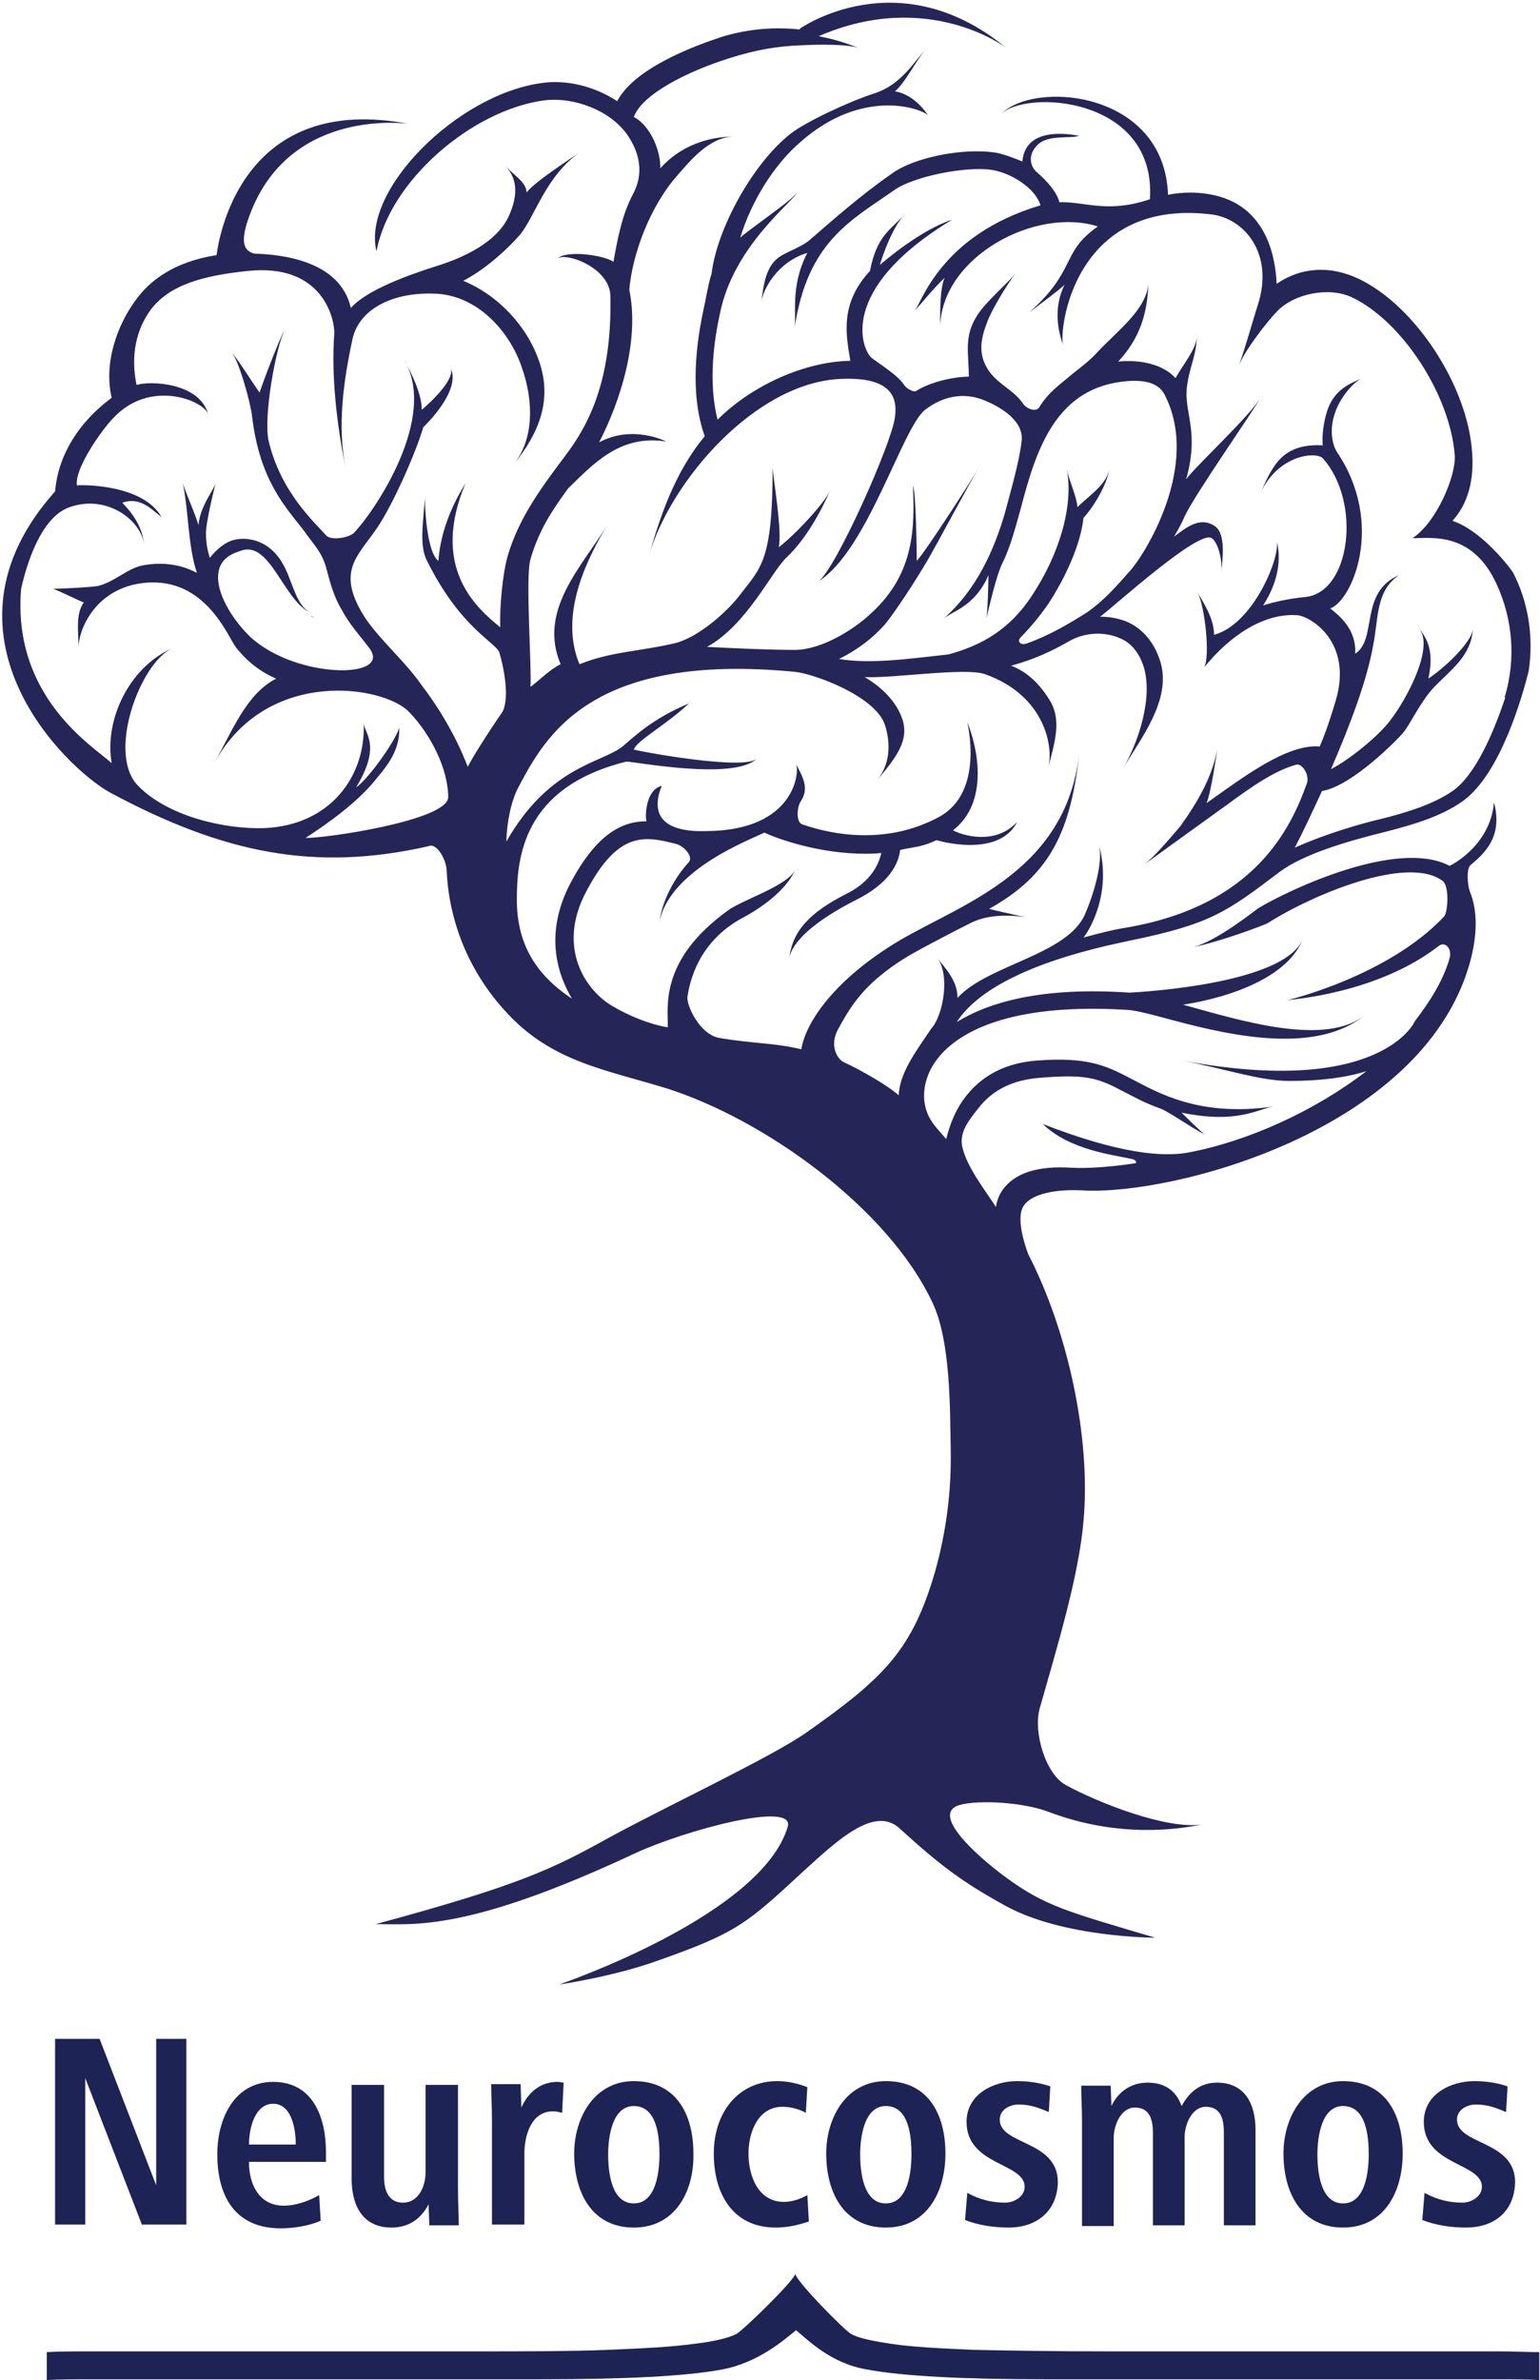 <?xml version="1.0" encoding="utf-8"?>
<!-- Generator: Adobe Illustrator 19.2.1, SVG Export Plug-In . SVG Version: 6.00 Build 0)  -->
<svg version="1.2" baseProfile="tiny" id="Ebene_1" xmlns="http://www.w3.org/2000/svg" xmlns:xlink="http://www.w3.org/1999/xlink"
	 x="0px" y="0px" viewBox="0 0 204.1 315.3" xml:space="preserve">
<g>
	<path fill="#1D2354" d="M18.8,294.7l-7.5-19.4v19.4H7.3v-24.6h5.9l7.5,19.4v-19.4h4v24.6H18.8z"/>
	<path fill="#1D2354" d="M33,286.5c0,2.8,1.3,5.7,4.6,5.7c1.6,0,3.3-0.6,4.7-1.4l0.2,3.4c-1.6,0.7-3.6,1-5.3,1c-6,0-8.4-4.2-8.4-9.8
		c0-4.8,2.3-9.6,7.4-9.6c5.4,0,7,4.9,7,9.3v1.3H33z M36.2,278.7c-2.4,0-3.2,3.2-3.2,5.4h6.2C39.2,281.9,38.6,278.7,36.2,278.7z"/>
	<path fill="#1D2354" d="M56.9,294.7l-0.1-2.7c-0.9,1.8-2.5,3.1-4.9,3.1c-3.9,0-5.3-3-5.3-6.5v-12.4h4.3v12.2c0,1.8,0.6,3.4,2.5,3.4
		c2.1,0,3-2.2,3-4v-11.6h4.3v14c0,1.6,0.1,3,0.1,4.6H56.9z"/>
	<path fill="#1D2354" d="M74.5,279.9c-0.4-0.1-0.8-0.2-1.2-0.2c-2.9,0-3.8,3.2-3.8,5.6v9.4h-4.3v-14c0-1.6-0.1-3-0.1-4.6h3.9
		l0.1,3.1c0.9-2,2.5-3.4,4.8-3.4c0.3,0,0.6,0.1,0.8,0.1L74.5,279.9z"/>
	<path fill="#1D2354" d="M84,295.1c-5.6,0-7.9-4.7-7.9-9.8c0-4.8,2.7-9.6,7.9-9.6c5.7,0,7.9,4.5,7.9,9.6
		C92,290.3,89.5,295.1,84,295.1z M84,279c-2.9,0-3.4,4.2-3.4,6.4c0,2.3,0.4,6.5,3.4,6.5s3.4-4.3,3.4-6.5C87.4,283.1,87.1,279,84,279
		z"/>
	<path fill="#1D2354" d="M102.8,295.1c-5.7,0-8.2-4.5-8.2-9.8c0-5.5,3.3-9.6,8.4-9.6c1.4,0,2.7,0.3,4,0.8l-0.2,3.4
		c-0.9-0.5-2-0.8-3.1-0.8c-3.2,0-4.5,3.3-4.5,6.2c0,3,1.3,6.4,4.7,6.4c1.1,0,2.2-0.4,3.1-0.9l0.2,3.5
		C105.7,294.8,104.3,295.1,102.8,295.1z"/>
	<path fill="#1D2354" d="M117.4,295.1c-5.6,0-7.9-4.7-7.9-9.8c0-4.8,2.7-9.6,7.9-9.6c5.7,0,7.9,4.5,7.9,9.6
		C125.3,290.3,122.9,295.1,117.4,295.1z M117.4,279c-2.9,0-3.4,4.2-3.4,6.4c0,2.3,0.4,6.5,3.4,6.5s3.4-4.3,3.4-6.5
		C120.8,283.1,120.5,279,117.4,279z"/>
	<path fill="#1D2354" d="M133.7,295.1c-2,0-4-0.3-5.8-1l0.3-3.6c1.6,0.9,3.3,1.3,5,1.3c1.2,0,2.6-0.8,2.6-2.1c0-3.2-7.7-2.8-7.7-8.6
		c0-3.7,3.6-5.4,6.7-5.4c1.4,0,3,0.2,4.4,0.7l-0.2,3.4c-1.4-0.6-2.5-1-4-1c-1.2,0-2.5,0.7-2.5,2c0,3.4,7.7,2.7,7.7,8.3
		C140.1,293.1,137.2,295.1,133.7,295.1z"/>
	<path fill="#1D2354" d="M162.2,294.7v-12.2c0-1.6-0.3-3.4-2.4-3.4c-1.8,0-2.8,2.3-2.8,4v11.7h-4.2v-12.2c0-1.6-0.3-3.4-2.4-3.4
		c-1.8,0-2.8,2.3-2.8,4v11.7h-4.2v-14c0-1.5-0.1-3.1-0.1-4.6h3.9l0.1,2.7c0.9-1.9,2.6-3.1,4.8-3.1c2.3,0,3.8,1.1,4.5,3.1
		c1.1-2,2.6-3.1,4.7-3.1c3.6,0,5.1,2.7,5.1,6.3v12.6H162.2z"/>
	<path fill="#1D2354" d="M178,295.1c-5.6,0-7.9-4.7-7.9-9.8c0-4.8,2.7-9.6,7.9-9.6c5.7,0,7.9,4.5,7.9,9.6
		C185.9,290.3,183.5,295.1,178,295.1z M178,279c-2.9,0-3.4,4.2-3.4,6.4c0,2.3,0.4,6.5,3.4,6.5s3.4-4.3,3.4-6.5
		C181.4,283.1,181.1,279,178,279z"/>
	<path fill="#1D2354" d="M194.3,295.1c-2,0-4-0.3-5.8-1l0.3-3.6c1.6,0.9,3.3,1.3,5,1.3c1.2,0,2.6-0.8,2.6-2.1c0-3.2-7.7-2.8-7.7-8.6
		c0-3.7,3.6-5.4,6.7-5.4c1.4,0,3,0.2,4.4,0.7l-0.2,3.4c-1.4-0.6-2.5-1-4-1c-1.2,0-2.5,0.7-2.5,2c0,3.4,7.7,2.7,7.7,8.3
		C200.7,293.1,197.9,295.1,194.3,295.1z"/>
</g>
<g>
	<path fill="#252558" d="M41.2,81.6c0.1,0.1,0.3,0.2,0.4,0.2C41.4,81.7,41.3,81.6,41.2,81.6z"/>
	<path fill="#252558" d="M192.5,69c2-2.2,2.9-5.3,2.6-9.1c-0.6-8.8-7.5-19.3-14.9-22.9c-3.9-1.9-7.8-1.6-11,0.6
		c-0.2-4.4-1.8-10.2-8.1-11.7c-2.1-0.5-4.2-0.5-6.3-0.1c-0.5-13.9-18-15.2-22.2-10.6c3.1-3.4,20.7-2.5,19.8,11.2
		c-1.5,0.5-2.9,0.8-4.4,0.9c-3.1,0.2-5.2-0.6-7.6-0.5c-0.3-1.3-1.6-2.8-3-4c-0.8-0.7-1.3-2.2,0.1-3.6c1.4-1.4,4.3-0.8,5.5-1.2
		c-0.1,0-7.1-1.7-7.5,3.4c-0.9-0.4-2.8-1.1-3.7-1.2c-4.1-0.6-10.6,0.6-13.6,2.8c-4.2,2.9-8.1,6.4-10.9,8.8c-0.9,0.8-2.6,1.4-3.8,2.1
		c-2,1.2-2.3,3.8-2.6,6.1c0.2-1.6,2.1-5.3,6.1-6.5c-2.3,4.4-1.4,8.2-1.7,10c1.7-11.5,7.5-14.3,13.2-18.3c2.5-1.8,9.4-3.2,12.9-2.7
		c2.6,0.4,5.8,2.4,6.5,4.7c-13.4,4-15.8,13.1-16.7,14c0.4-0.4,2.6-3.1,4-4.4c-0.7,1.4-0.6,5.7-0.6,6.3c0.4-9.2,12.7-15.7,20.9-13.1
		c-5,3.5-2.7,5.7-9.1,11.4c0.5-0.4,4.3-3.2,4.7-3.7c-1.6,3.2-0.8,6.4-0.2,8c-0.6-1.6,1.2-19.5,19.6-17.3c4.4,0.5,8.4,5.2,6.2,12
		c-0.7,2.2-1.7,5.8-2.5,8c0.8-2,3.7-5.8,5.2-7.3c2.1-2.1,6.6-3.2,9.8-1.7c6.7,3.2,13,13,13.6,20.9c0.2,2.7-2.4,8.9-5.6,11
		c2.6,0,8-0.9,11.2,6.2c2,4.4,2.6,9.7,1,14.9l0.1,0c-1.7,5.1-4.1,10.4-7,12.4c-2.6,1.8-6.3,2.9-9.5,3.7c-2.2,0.5-7.2,1.9-11.4,3.8
		c1.2-2.3,2.4-4.9,3.6-7.5c4.1-0.7,10.3-7.1,10.9-7.9c0.9-1.2,2.3-4.1,3.9-5.8c2.3-2.4,5-4.2,5.2-7.8c-0.1,1.8-3.9,5.3-5.9,6.6
		c0.7-3.2,0.1-5-1.2-6.6c2,2.5-1.7,9.4-3.9,12.2c-1.5,2-5.3,5.1-7.8,6.4c2.5-5.8,4.8-11.8,5.6-16.5c0.7-3.4,0.3-7.1,3.4-9.2
		c-5.3,2.3-2.8,8.5-5.8,10.4c0.2-3.3-2.2-5.1-3.3-6c2.9-1,7.3-11.2,0.9-20.7c-0.7-1.1-1-3.1-0.3-5.1c0.6-2,2.5-4.3,3.7-4.7
		c-1.8,0.7-3.8,1.6-4.7,4.3c-0.5,1.6-0.7,3.2-0.6,4.6c-5.6-0.3-6.7,3-8.3,6.4c2.4-5.2,7.4-5.6,8.3-4.7c5.2,5.8,3.7,17.9-2.4,18.4
		c-2,0.2-3.9,0.6-5.5,1.1c2.1-3.2,2.4-6.3,1.8-8.5c0.5,2.1-3.1,11-8.3,12.4c0-2.3-1.5-4.3-2.2-5.7c1,2,1.7,8.5,0.9,10
		c3.4-4.2,7.9-7.2,12.3-6.9c1.7,0.1,7.5,3.5,5.1,11.4c-0.6,2-1.2,3.9-2.1,6c-4.3-0.4-10.2,4.1-15,7.5c0.6-1.4,1.3-6.2,1.5-7.7
		c-0.5,3.9-2.7,7.6-5,10.8c-1.2,1.4-3.4,4-4.7,5c1.9-1.4,9-6.5,10.8-7.8c3.4-2.5,6.4-4.6,9.3-5.4c0.8-0.2,1.8,1.4,1.4,2.5
		c-2.1,5.8-6.8,16.2-24,19.1c-1.9,0.3-3.7,0.8-5.6,1.3c0.6-0.7,3.9-5.8,2-12.4c0.7,2.3-0.7,6.8-1.8,9.3c-2.3,5.4-12.9,6.7-16.9,11.1
		c0-2.3-1.6-3.9-2.7-5.3c1.7,2.1,0.9,7.5-0.8,9.4c-2.3,3.4-4.1,5.8-4.3,8.8c-1.3-1.2-4.9-3.3-7.3-4.4c-0.7-0.3-2-2.1-0.7-4.4
		c1.6-2.9,3.4-6.1,9.2-9.6c2.2-1.3,7.1-3.8,8.3-4.4c2.3-1.2,5.3-1.1,7.3-0.8c-1.9-0.4-4.5-1-4.8-1.1c8.1-4.5,10.9-10.3,12-21.2
		c-1.5,16.2-15.4,20.4-23.9,25.4c-8.4,5-12.4,10.7-13,14.4c-3.9-0.9-6.2-0.7-10.9-1.5c-2.6-0.5-4.3-4.3-4.2-5.4
		c0.3-2,1.4-7.3,7.3-10.5c2.3-1.2,5.8-3.6,7-6.4c-0.9,2.1-7,4-8.9,5.4c-9.3,6.7-7.9,13-8,15.5c-2.4-0.4-5.1-1.5-7.3-2.8
		c-3.5-2-7.5-7.7-3.5-15.2c4.3-8.2,7.9-7.3,11.9-6.3c1.1,0.3,2.3,1.7,1.7,2.4c-1.9,2.1-3.5,5-3.9,7.9c1.4-7,12.4-11,13.9-11.8
		c1.9,0.9,7.4,2.8,13.3,2.8c0.7,0,1.4,0,2.2-0.1c-0.3,1.4-1.3,3.7-4.4,5.3c-5.2,2.6-7.4,5.1-7.8,8.7c0.3-2.2,3.4-5,8.7-7.7
		c4.7-2.3,5.8-5,6-6.7c1.8-0.4,3-0.4,4.8-1.3c0,0,8.2,2.5,10.7-2.4c-2.9,3.1-7.2,1.8-8.5,1.1c4.8-3.7,3.3-10.9,1.9-14.3
		c0,0.1,2.3,9.2-3.7,12.5c-6.8,3.7-13.9,2.5-18.2,1c-0.8-0.3-0.7-2.2-0.2-3c1.2-1.8,0.3-3.2-0.6-5c0.5,1-0.1,8.8-11.8,8.9
		c-1.1,0-8.6,0.5-6-6c-2.3,0.6-2.2,4.5-2,4.7c-3.2,0-6.6,1.6-10.1,8.2c-3.3,6.3-2,11.6,0.2,15.3c-5-3.3-7.3-7.5-7.3-13.1
		c0-5.6,0.8-14.9,14.5-18.3c0.6-0.1,14.3,2.6,17.3-0.4c-1.6,1.6-15.3-0.9-16.3-1.2c0.4-1.2,4.2-3.2,7.3-6.1c-4.9,2-7.6,4.7-8.8,5.7
		c-2.8,2.2-9.7,2.6-15.4,12.6c0.1-2.9,0.7-5.5,1.6-7.2c3.6-6.8,9.6-17.9,36.6-15.3c2.4,0.2,10.8,3.2,12,7.1c0.6,1.9,0.9,4.8-1,7.2
		c2.5-3,4.2-5.2,3.3-8c-0.8-2.4-2.8-4.3-5-5.6c3.6,0.2,13.3-1.3,15.9-0.4c8,2.8,9.2,9.7,8.4,12.5c0.9-3.5,1.8-6.3,0.3-8.9
		c-1.8-3-3.8-4.2-5.2-4.7c3.2-0.9,5.3-1.9,7.6-3.2c2.2-1.3,4.8-1.3,6.7-0.5c1.6,0.6,2.7,2,3.3,3.9c1.2,4.1-0.7,9.9-2.8,13.5
		c2.3-4,6.5-9.1,5-14.2c-0.8-2.6-2.4-4.5-4.6-5.4c-1.1-0.4-2.2-0.6-3.4-0.6c1.9-1.4,13.1-11.6,14.8-10.4c0.9,0.6,1.4,3.1,1.3,4.4
		c0.1-1.7,0.6-5-0.9-6c-1.9-1.3-3.7,0.1-5.4,1.4c0.5-0.9,1-1.7,1.4-2.7c1.5-3.1,8.6-13.2,10.2-15.9c-1.4,2.5-8.8,9.3-10,11
		c1.8-6.4-0.3-8.8,0.1-12.2c0.3-2.6,1.3-4.3,1.3-6.7c0,1.6-1.9,3.8-2.8,5.5c-1.6-1.8-4.6-2.5-7.6-2.2c2.8-3,3.9-6.3,4-10.5
		c-0.1,3.5-4.1,6.4-6.8,9.3c-0.9,1-2.2,2-3.1,2.7c-2,1.7-3.3,2.5-4.6,4.6c-0.4,0.6-1.6,0.2-2.1-0.5c-1.2-1.8-3.2-2.5-4.5-4.3
		c-1.6-2.3-1.1-4.4-0.2-6.7c0.6-1.6,2.7-5,3.7-6.3c-1.1,1.4-4,3.8-5.1,5.6c-1.8,2.8-1.1,5-1.1,8.1c-2,0-5.1,0.7-7,1.9
		c-0.3,0.2-1.2-0.3-1.5-0.7c-0.9-1.4-3.1-2.7-4.4-3.7c-1.2-1-4.7-9,10.7-18.3c-4.3,1.4-9.1,5.6-9.6,6c0.5-1.6,1.7-5,3.3-6.7
		c-1.9,2.1-3.7,2.8-4.6,7.5c-4,4.3-3.2,8.4-2.6,11.9c-6.1,0.1-13.1,3.3-17.6,7.8c-1.3-5.1-0.4-10.8,0.3-14
		c1.8-9.1,9.8-14.9,10.4-16.3c-0.3,0.9-6.7,5.2-7.7,6.2c1.5-4.9,4.5-9.7,8-12.7c8.4-7.4,16.3-4.3,16.9-3.5c-0.9-1.4-2.5-2.9-4.4-3.2
		c1.4-1.1,3.2-4.8,4.3-5.8c-1.7,1.7-3.3,4.9-7.1,6.1c-3.4,1.1-9.1,3.8-11,5.3c-5,3.9-9.8,12.6-10.5,18.6c-0.4,1.1-0.8,3.6-1.1,4.9
		c-0.8,3.8-1.9,10.7,0.2,16.6c-4.1,4.9-6,11-7.4,15.8c2.9-9.9,14.1-22.9,25.4-23.4c6.7-0.3,7.6,2.4,7.2,5.1
		c-0.4,3.4-7.8,20-10.1,21.7c6.5-4.1,11.1-20.4,14.1-22.7c2.3-1.8,5-2.3,7.5-1.4c2.4,0.9,5.6,2.8,5.3,5.5c-0.3,2.8-1.5,6.8-2.2,9.5
		c-1.4,4.8-3.7,10.2-8.2,14.1c1.1-1,4.2-1.6,6-5.8c0,1-0.1,5-0.3,5.8c0.5-1.9,1.3-5.7,2.2-7.5c1-2,1.7-4.7,2.4-7.2
		c2.1-8.1,4.8-16,14-16.8c2.3-0.2,4.2,0.2,5,1.7c5,9.5-2.8,21.6-4.6,23.5c-1.6,1.8-3.3,3.8-5.6,5.4c-2.5,1.6-5.1,3.1-7.9,4.1
		c-0.9,0.4-1.5-0.2-0.9-0.8c1.3-1.3,2.6-2.9,3.7-4.5c2.2-3.4,4.2-7.7,4.6-11.3c1.3-1.4,3-4.2,3.4-6.3c-0.5,2.1-3,3.6-4.2,4.9
		c-0.1-1.4-1.1-3.5-1.4-5c0.9,5-1.1,11.3-4.5,16.5c-3,4.7-6.8,6.8-11.2,8c-5.4,0.6-10.4,1.3-14.5,0.6c2.6-1.3,4.5-2.8,6.1-4.6
		c1.3-1.6,3.9-5.5,5.7-8.6c0.9-1.5,5.6-10.3,6.7-12.1c-0.8,1.4-7.1,11.2-8.2,12.3c0-0.9-0.1-9.2-0.5-9.9c0.2,5.3,0.3,11.5-5.5,16.8
		c-2.3,2.2-6.5,4.8-10,4.9c-3.5,0-7.9-0.2-11.8-0.4c5.3-2.9,8.6-10.1,10.6-11.9c2.5-2.4,4.5-6,5.7-8.8c-0.8,1.8-4.9,6.1-6.8,7.5
		c0.5-2.1-0.7-8.8-0.8-10.6c0,12.6-1.6,13.3-4.4,17c-1.7,2.2-5.4,5.5-8.5,6.3c-4.6,1.1-8.5,1.1-12.7,2.8c-2.5-6,0.3-12.8,3.6-18.3
		c-3.4,5.5-9.1,11.2-6.1,18.3c-1.3,0.6-2.8,2.1-4,3c0.2-2.4-0.7-14.6,0-16.9c1.1-3.8,2.8-6.4,5-9.4c3.3-3.2,6.9-7.2,13-6.2
		c0,0-4.4-2.3-8.9,0.1c2.8-5.4,5.4-13.5,4-20.2c0.4-4.7,2.7-11,6.4-15.2c1.6-1.8,4.2-5.1,7.5-5.1c-3.3,0-7,1.1-9.8,4.2
		c0.1-2.1-1.2-5.6-3.5-6.8c1.1-3,7-6,12.7-7.8c3.5-1.1,6.4-1.6,9.6-1.7c1.7-0.1,6.1-0.2,7.6,0.4c-0.8-0.3-2.7-1.1-5.4-1.6
		c14.5-6.3,24.8,1.5,24.8,1.5C119-5.4,106,3.8,106,3.8l0,0.1c-3-0.3-6.5-0.2-10.4,1C92,6.1,84.1,9,81.8,13.4
		c-2.9-1.9-6.6-2.9-10-2.4c-11.2,1.5-23.9,14.2-21.9,22.3c1.7-9.3,12.6-18.7,22.2-20c4.1-0.5,8.8,1.4,11,4.5
		c1.1,1.6,2.6,4.5,0.8,7.9c-1.5,2.8-2.1,6.2-2.6,9c-0.9-0.8-6.2-1.7-7.5-0.4c1-1,7.1,1.1,7.1,5c0.2,11.2-2.9,17-6,21.1
		c-3,4-6.1,8.1-7.6,13.2c-0.7,2.4-1.1,6.9-1,9.5c-3.2-2.6-9.3-7.9-4.6-19.1c-0.3,0.6-3.2,4.8-3.6,10.3c-1.6-1.2-1.8-7.5-1.8-8.4
		c-0.1,2.6-0.8,6.1,0.2,8.2c4.5,9.2,9.3,11,9.7,12.4c0.5,1.7,1.4,5.8,0.4,7.8c-0.6,0.8-4.1,6.1-4.6,7.3c-1.8-4.7-4.4-8.6-6.1-10.8
		c-1.1-1.6-2.4-3-3.6-4.3c-1.9-2.1-3.8-4-5-6.6c-2.2-4.7,0.4-6.6,2.7-10c2.1-3.1,5.1-9.9,6.1-13.3c0.3-0.3,5.1-4.9,3.6-7.9
		c0.7,1.4-2.3,4.3-3.8,5.6c0-2-1.2-4.6-2.4-6.7c4.7,7.6-3.9,20.2-6.6,23c-0.6,0.6-3,1.1-3.7,0.3c-1.5-1.7-6-5.7-7.6-12.5
		c-0.7-3.1,0.9-12.3,2.2-14.9c-0.9,1.7-2.9,7-3.4,8.5c-0.8-1.1-3-4.6-3.7-5.3c0.9,0.9,2.5,6.6,2.7,8.4c1,8.5,4.4,12,6.8,15.1
		c1.5,2.1,2.4,2.9,3,4.9c0.5,1.9,1,3.9,2.1,5.7c1,1.9,2.4,3.4,3.6,5c3.3,4.2-9.6,4.2-15.7-1.4c-2.1-2-4.3-5.3-4.3-7.9
		c0-2.6,2-3.2,3.2-3.6c3.7-1.1,5.5,6.5,8.9,8.2c-1.7-1-2.2-3.8-3.2-5.8c-1.8-3.8-5-4.2-6.7-3.8c-1.3,0.3-2.4,1.3-3.3,2.4
		c-0.3-1-0.5-2-0.5-3.1c-0.1-1.2,1-5.7,1.3-6.9c-0.2,1-2.1,3.1-2.3,5.7c-0.2-1-1.9-4.8-2.1-5.7c0.8,3.6,0.7,8.5,1.9,12
		c-2-1.1-4.5-1.5-7.2-1c-2,0.4-3.6,2.1-5.8,2.7c-0.8,0.2-5.2,0.4-6.1,0.4c0.3,0,3.9,1.8,4.1,1.8c-1.1,1.6-0.7,3.7-0.7,6
		c0-2.3,2.2-8,8.9-8.6c8-0.7,10.9,7.2,12,8.6c1.6,2,3.4,3.3,5.3,4.1c-3.9,2-5.7,6.7-8.1,11c7-12.5,22.3-10.1,25.7-6.6
		c3,3.1,5.2,7.7,5.2,11.3c0,3.1-16.5,5.5-18.9,5.4c3.1-2,6.8-4.7,9.1-7.5c1.2-1.5,3.5-3.8,3.3-7.2c0,1.1-4,6.9-5.7,8
		c3.4-5.6,1.1-7.1,1-8.5c0.3,7-4.4,13.5-13.1,13.9c-5.4,0.2-12.9-1.6-16.8-5.6c-4.2-4.3,0.3-16.3,4.5-18.2c-5.7,2.5-9,9.5-8,15.2
		c-2.4-2.2-13.2-8.7-12-23.1c1.1-4.9,3.2-9.7,6.4-10.8c5-1.8,9.6,1.8,9.9,5c-0.2-2.4-1.6-4.3-2.9-5.6c2.3-0.8,3.7,0.7,5.2,1.9
		c-2.4-4.3-10.3-4.3-11.2-4.2c-0.4-2.1,3.3-7.4,4.8-8.9c4.9-5.3,12.1-2.3,12.6-0.5c-1.1-4.2-7.7-4.5-9.5-3.9
		c-0.8-3.8-0.1-7.3,1.9-10c2.5-3.3,7-4.5,12.8-5.1c10.2-1.1,11.6,6.7,11.5,8.3c-0.4,5.6,0.3,11.8,1.5,17.8c-1.1-5.6-0.3-11.4,0.9-17
		c0.8-3.9,5.1-6.3,10.8-6.1c5.7,0.1,10.1,5,11.7,9.9c1.5,4.3,1.6,9.3-1.1,12.7c3.3-4.1,5.1-8.4,3.4-13.5c-1.6-4.8-5.5-8.9-10.1-10.8
		c2.7-1.4,5.6-3.9,7.6-6.2c1.9-2.4,3.4-7.7,7.8-10.8c-1.3,0.9-6.1,4-7,5.3c-0.1-1.4-1.5-2.1-2.8-3.5c1.8,1.9,1.5,4.3,0.4,6.7
		c-1.6,3.4-5.9,5.4-9.4,6.5c-3.8,1.2-9.4,3.2-11.5,5.6c-1.4-6.2-9-7.1-12.8-7.2c-1.4-0.4-2.1-1.5-0.3-5.9
		c5.6-13.5,20.7-11.3,20.7-11.3c-21.2-4-24.9,13.6-25.4,17.4c-5.8,0.9-8.9,3.5-10.6,5.8c-2.5,3.3-4.4,8.4-3.3,13.1
		c-1.5,1.1-6.9,5.3-7.5,12.4c-16.9,18.9,1.3,36.6,7.3,39.9c15.1,8.1,27.2,10.5,42.2,7.1c1-0.5,2.3,1.6,2.4,3.2
		c0.3,7.1,3.2,13.8,8,18.9c6,6.5,13.1,7.5,21.2,10c12.9,4.1,29.3,15.8,35.2,28.4c2.4,5.1,2.3,13.9,2.4,19.5
		c0.1,5.5-0.6,10.9-2.1,16.2c-3,10.2-6.6,13.9-17,21.2c-4.7,3.3-18.4,9.7-26.1,13.9c-7.6,4.2-11.8,6.3-31,11.5
		c5.2,0,12.2,1,34.4-9.4c6.5-3,21.2-7,20.2-3.5c-3.5,11.8-30.3,20.9-30.3,20.9s7-1,12.9-3.1c10.8-3.8,11.9-4.9,19.8-12.2
		c4.2-3.8,9.1-8.4,12.4-5.4c5.5,5,8.3,7.1,14.1,10.3c7.7,4.2,19.8,4.2,19.8,4.2c-11.8-3.5-14.6-4.2-19.8-8c-4.2-3.1-9.4-8-6.6-9.4
		c1.9-0.9,8.4-0.7,12.2,0.7c9.4,3.6,17.5,2.3,20.4,1.7c-4.7,0.7-13.8-2.9-18-5.2c-2.7-1.4-4.4-7-3.5-10.2c2.3-8.1,5.2-17.6,5.8-24.8
		c1-11.1-2.1-25.2-7.3-35.3c0,0-1.9-4.7-0.6-6.5c1-1.5,4.1-2.2,7.8-2c11.8,0.7,44.7-7.8,51.2-29.8c1.2-4.1,1.1-7.4,0.1-9.8
		c-0.3-0.8-0.5-3,0.1-3.5c1.9-1.6,4.3-3.8,3.1-8.3c-0.5,5.9-6,8.5-5.9,8.4c-7-3.7-21.7,3.4-25.3,5.6c-0.1,0-5.6,4.5-8.8,5.2
		c3.6-0.7,9.7-3,10-3.2c5.8-3.7,18.5-9.1,23.2-5.6c0.9,0.7,0.7,4.1,0.2,4.7c-7.4,7.9-20.7,11.1-20.8,11.1c0.6-0.1,12-0.9,20.1-7.2
		c0.8-0.6,1.8,0.3,1.4,1.7c-0.9,3.1-2.7,5.8-4.6,8.3c0,0.1-4.6,10.1-30.8,5.2c5.7,1.1,10.3,2.7,14.2,2.7c4.3,0,7.7-0.5,10.2-1.3
		c-6.9,5.3-15.7,9.3-23.7,10.8c-3.4,0.6-9.2,0.1-19.2-3.8c3.6,3.5,9.5,4.1,11.6,4.6c0.7,0.1,0.9,0.4,0.7,0.6
		c-3.3,0.5-6.3,0.7-8.4,0.6c-4.6-0.3-7.6,0.7-9.2,2.9c-0.5,0.7-0.8,1.5-0.9,2.3c-1.5-2.3-3.7-5.1-4.4-7.7c-0.6-2.1,0.7-3.7,2.4-5.8
		c1.8-2.1,4.3-3.3,7.6-3.6c6-0.5,7.7-0.1,10.9,1.6c2,1,2.9,1.6,5.4,2.5c1.2,0.5,4.3,2.7,5.8,3.4c-0.3-0.1-2.9-2.7-3.1-2.9
		c7.3,1.5,9.9-0.4,12.1-0.8c-9.9,1.4-15.3-1.9-18.8-3.7c-3.4-1.8-5.9-2.9-12.5-2.4c-3.9,0.3-7,1.8-9.2,4.5c-1.5,1.8-2.3,3.9-2.8,5.9
		c-0.9-1.1-1.7-1.8-2.3-3c-2.5-5,1.7-15.7,26.5-14.1c1.2,0.1,3.4,0.7,6,1.4c7.9,2.1,19,4.5,25.4-0.8c-5.3,4.4-16.9,0.7-24.2-1.3
		c6.4-1,14-3.7,15.9-8.8c-2,5.4-17.5,6.9-23,7.2c-11.7-0.8-18.7,1.3-22.9,3.9c4.5-7,18.8-9.9,23-10.8c10.7-2.2,12.8-3.8,19.8-9.1
		c3.1-2.3,8.7-4,14-5.3c3.5-0.9,7.4-2,10.3-4.1c5-3.6,7.9-14,8.7-17.2c0.7-4.6-0.1-9.3-2.1-13.1C199.6,74.5,196.1,70.2,192.5,69z"/>
	<path fill="#252558" d="M146.8,61.9c0-0.2,0.1-0.3,0.1-0.5C146.9,61.6,146.8,61.7,146.8,61.9z"/>
</g>
<path fill="#1D2354" d="M6.3,315.3v-3.7V315.3z"/>
<path fill="#1D2354" d="M71.6,315.2c11.2,0,19.3-0.4,24.1-1.3c4.8-0.9,8.2-3.9,9.8-5.2c1.6,1.3,4.6,4.4,9.4,5.2
	c4.8,0.9,12.8,1.3,23.8,1.3h59.7c2,0,3.9,0,5.6,0.1v-3.7c-1.7,0-3.4-0.1-5.3-0.1h-51.5c-7.5,0-13.6-0.1-18.2-0.2
	c-4.6-0.2-8.3-0.4-10.9-0.8c-2.7-0.4-4.4-0.8-5.3-1.3c-0.9-0.5-7.4-7.1-7.4-8c0,0.8-6.8,7.4-7.8,8c-1,0.5-2.9,1-5.6,1.3
	c-2.8,0.4-6.6,0.6-11.4,0.8c-4.8,0.2-11,0.2-18.5,0.2h-50c-2.1,0-4,0-5.9,0.1v3.7c1.8-0.1,3.7-0.1,5.9-0.1H71.6z"/>
<path fill="#1D2354" d="M204.1,315.3v-3.7V315.3z"/>
</svg>
